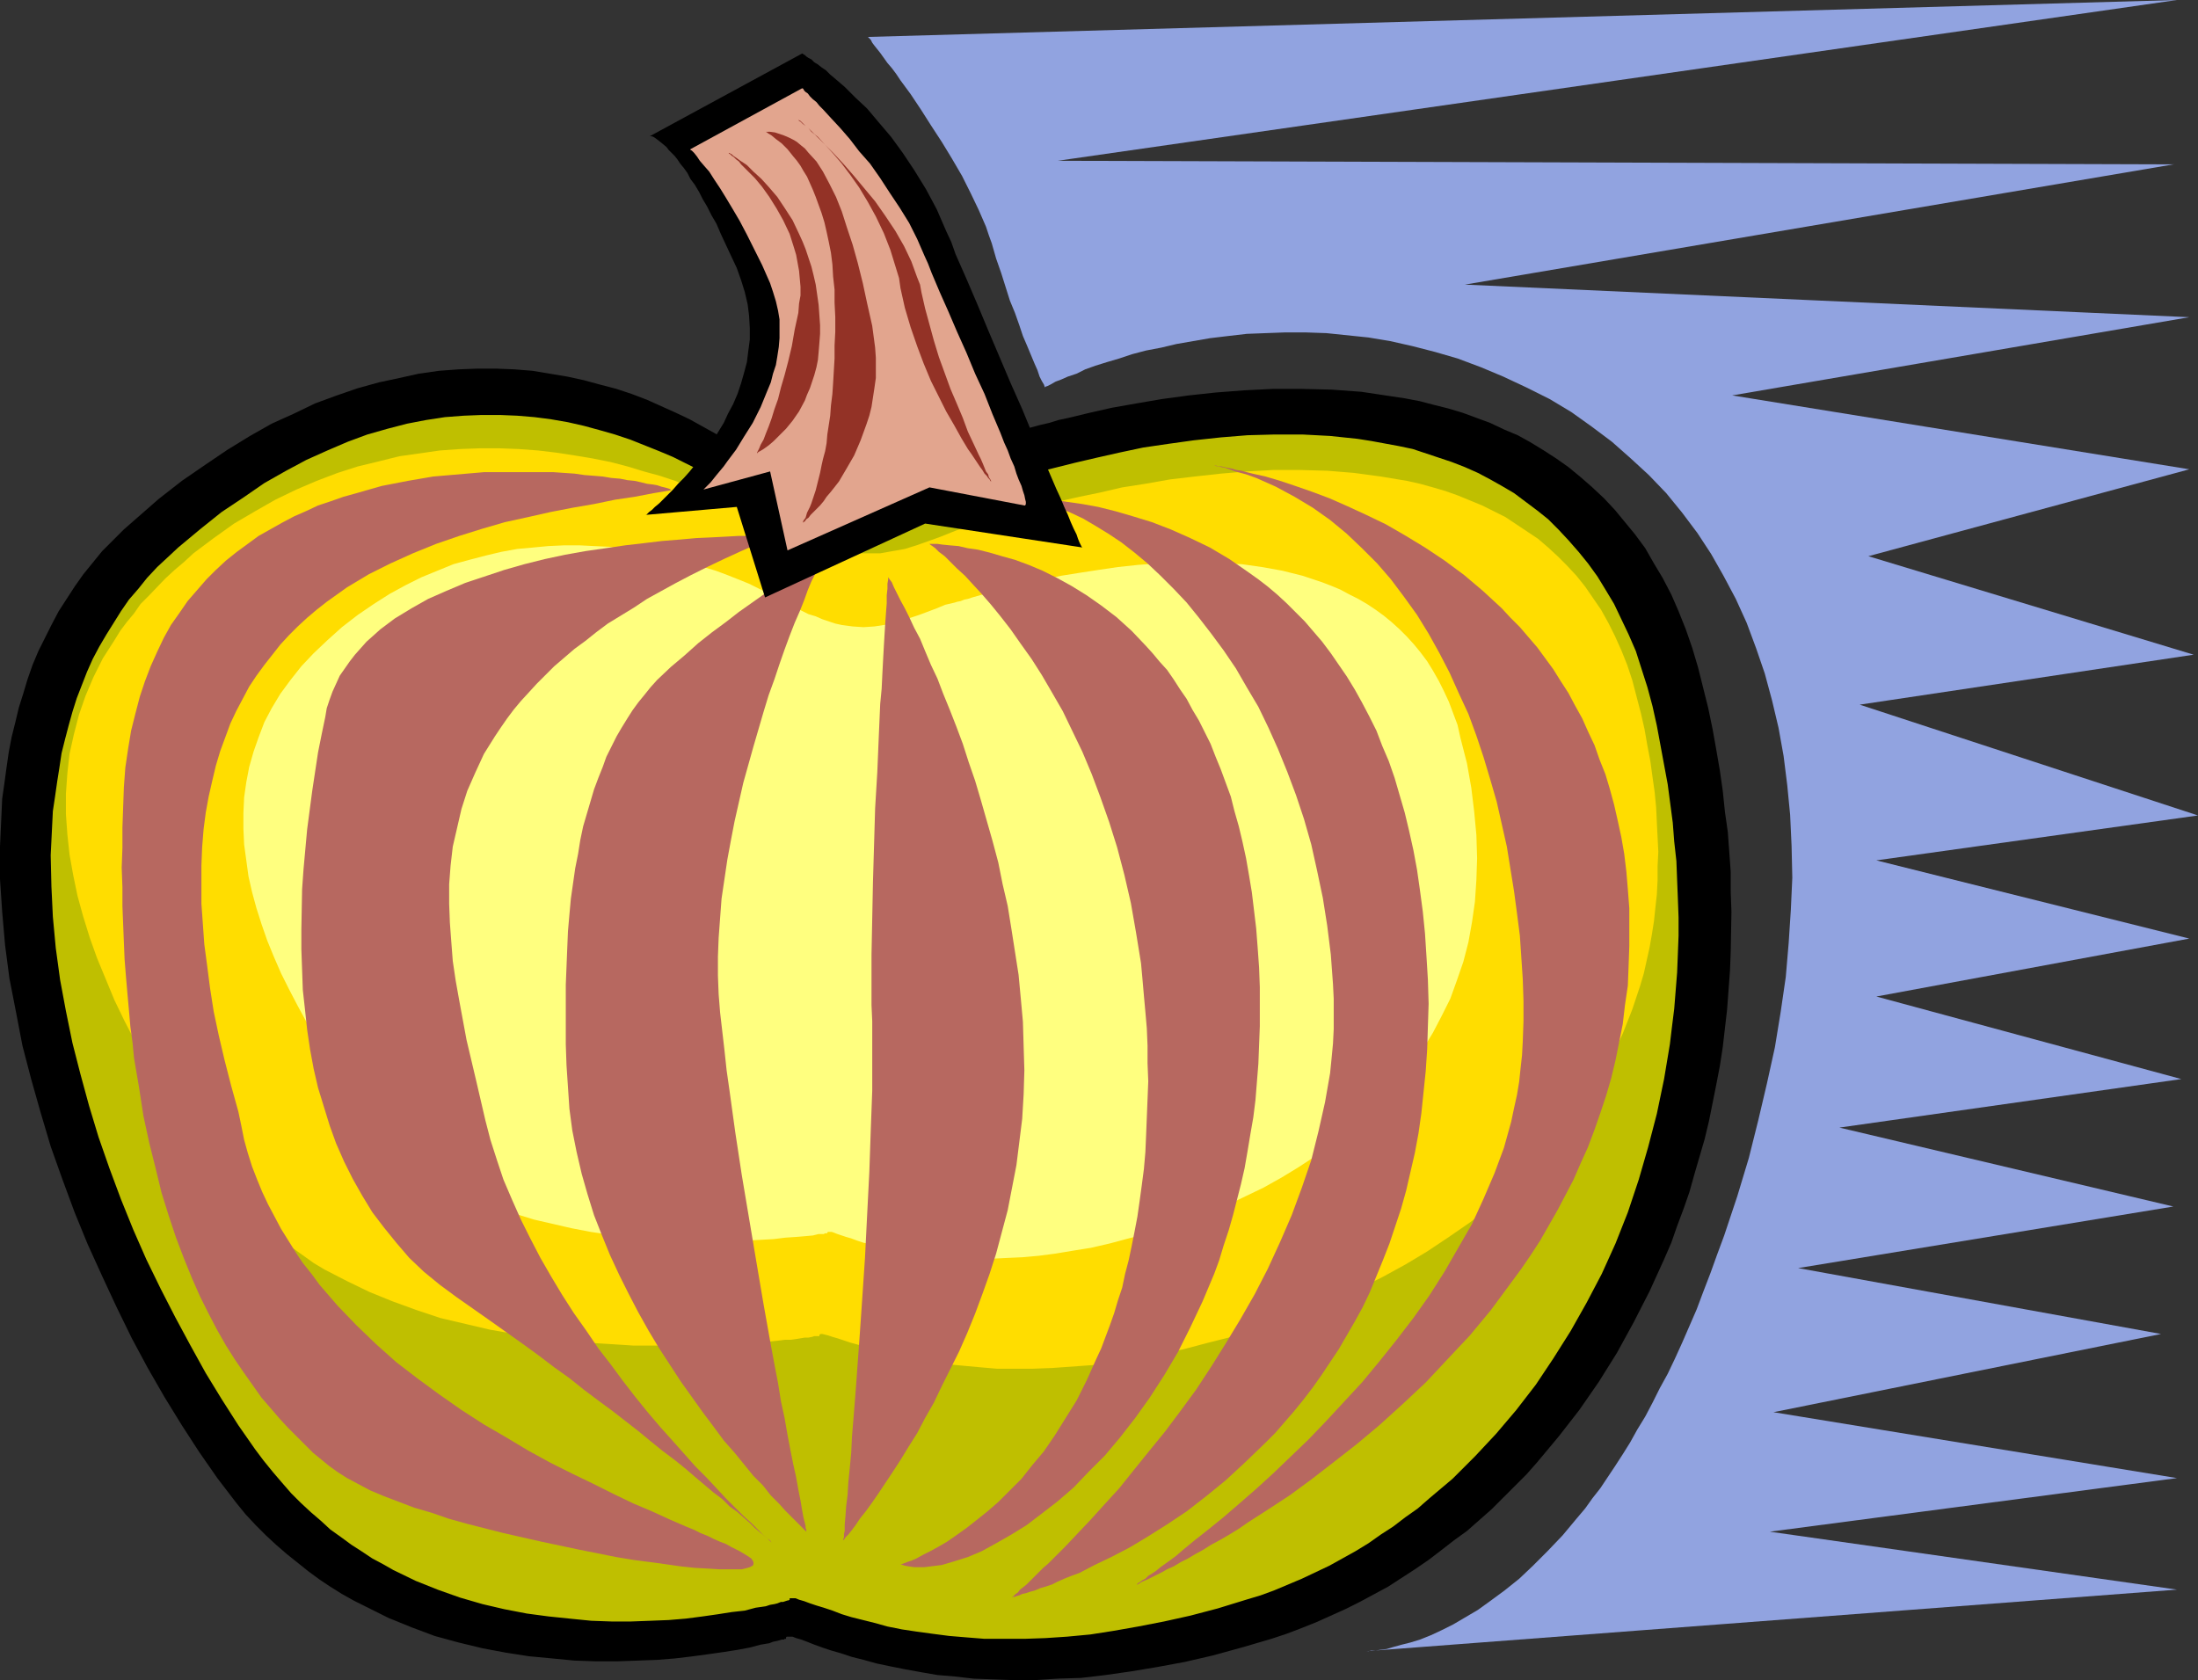 <?xml version="1.0" encoding="UTF-8" standalone="no"?>
<svg
   version="1.0"
   width="129.724mm"
   height="99.169mm"
   id="svg17"
   sodipodi:docname="Pumpkin 13.wmf"
   xmlns:inkscape="http://www.inkscape.org/namespaces/inkscape"
   xmlns:sodipodi="http://sodipodi.sourceforge.net/DTD/sodipodi-0.dtd"
   xmlns="http://www.w3.org/2000/svg"
   xmlns:svg="http://www.w3.org/2000/svg">
  <rect width="100%" height="100%" fill="#333333" stroke="none"/>
  <sodipodi:namedview
     id="namedview17"
     pagecolor="#ffffff"
     bordercolor="#000000"
     borderopacity="0.25"
     inkscape:showpageshadow="2"
     inkscape:pageopacity="0.0"
     inkscape:pagecheckerboard="0"
     inkscape:deskcolor="#d1d1d1"
     inkscape:document-units="mm" />
  <defs
     id="defs1">
    <pattern
       id="WMFhbasepattern"
       patternUnits="userSpaceOnUse"
       width="6"
       height="6"
       x="0"
       y="0" />
  </defs>
  <path
     style="fill:#000000;fill-opacity:1;fill-rule:evenodd;stroke:none"
     d="m 175.336,365.603 h -0.162 -0.162 l -0.162,0.162 h -0.485 l -0.485,0.162 -0.646,0.162 -0.808,0.162 -0.808,0.323 -0.97,0.162 -0.97,0.162 -2.424,0.646 -2.586,0.485 -3.07,0.485 -3.394,0.485 -3.555,0.485 -4.04,0.485 -4.04,0.323 -4.363,0.162 -4.525,0.162 h -4.686 l -4.848,-0.162 -5.01,-0.485 -5.171,-0.485 -5.171,-0.808 -5.171,-0.969 -5.333,-1.292 -5.333,-1.454 -5.171,-1.939 -5.171,-2.1 -5.171,-2.585 -2.586,-1.292 -2.586,-1.454 -2.586,-1.616 -2.424,-1.616 -2.424,-1.777 -2.424,-1.939 -2.424,-1.939 -2.424,-2.1 -2.262,-2.1 -2.262,-2.262 -2.262,-2.423 -2.101,-2.585 -2.101,-2.746 -2.101,-2.746 -4.04,-5.816 -3.878,-5.978 -3.878,-6.301 -3.717,-6.462 -3.555,-6.624 -3.394,-6.947 -3.232,-6.947 -3.232,-7.109 -2.909,-7.109 -2.747,-7.432 -2.586,-7.27 L 9.05,248.151 6.949,240.72 5.01,233.288 3.555,225.695 2.101,218.263 1.131,210.832 0.485,203.4 0,196.13 v -7.27 l 0.162,-3.554 0.162,-3.554 0.162,-3.554 0.485,-3.393 0.485,-3.554 0.485,-3.393 0.646,-3.393 0.808,-3.231 0.808,-3.393 0.97,-3.07 0.97,-3.231 1.131,-3.231 1.293,-3.07 1.454,-2.908 1.454,-2.908 1.616,-3.07 1.778,-2.746 1.778,-2.746 1.939,-2.746 2.101,-2.585 2.101,-2.585 2.424,-2.423 2.424,-2.423 2.586,-2.262 5.171,-4.524 5.171,-4.039 5.171,-3.554 5.01,-3.393 5.01,-3.07 4.848,-2.746 5.01,-2.262 4.686,-2.262 4.848,-1.777 4.686,-1.616 4.686,-1.292 4.525,-0.969 4.363,-0.969 4.525,-0.646 4.363,-0.323 4.202,-0.162 h 4.202 l 4.04,0.162 4.04,0.323 3.878,0.646 3.878,0.646 3.717,0.808 3.555,0.969 3.717,0.969 3.394,1.131 3.394,1.292 3.232,1.454 3.232,1.454 3.07,1.454 2.909,1.616 2.909,1.616 2.747,1.616 2.747,1.454 2.586,1.454 2.424,1.131 2.424,1.131 2.262,0.969 2.101,0.646 2.262,0.646 1.939,0.485 1.939,0.323 1.939,0.323 1.939,0.162 1.778,0.162 1.778,-0.162 h 1.616 l 3.394,-0.485 3.07,-0.808 3.07,-0.808 2.909,-1.131 2.909,-1.131 2.909,-1.292 2.909,-1.131 2.909,-0.969 3.07,-0.969 0.97,-0.323 0.97,-0.323 1.131,-0.323 1.293,-0.323 1.454,-0.485 1.454,-0.323 1.778,-0.485 1.778,-0.485 1.778,-0.485 2.101,-0.485 2.101,-0.646 2.262,-0.485 4.686,-1.131 5.01,-1.131 5.494,-0.969 5.656,-0.969 5.979,-0.808 5.979,-0.646 6.302,-0.485 6.464,-0.323 h 6.464 l 6.626,0.162 6.626,0.485 6.464,0.969 3.232,0.485 3.394,0.646 3.07,0.808 3.232,0.808 3.232,0.969 3.07,1.131 3.07,1.131 3.07,1.454 3.07,1.292 2.909,1.616 2.909,1.777 2.747,1.777 2.747,1.939 2.747,2.262 2.586,2.262 2.586,2.423 2.424,2.585 2.262,2.746 2.262,2.746 2.262,3.07 1.939,3.393 1.939,3.231 1.939,3.716 1.616,3.716 1.616,4.039 1.454,4.2 1.293,4.362 1.131,4.524 1.131,4.524 0.97,4.685 0.808,4.524 0.808,4.685 0.646,4.524 0.485,4.685 0.646,4.524 0.646,8.886 v 4.524 l 0.162,4.362 -0.162,8.886 -0.162,4.2 -0.323,4.362 -0.323,4.362 -0.485,4.2 -0.485,4.2 -0.646,4.2 -0.808,4.2 -0.808,4.039 -0.808,4.039 -0.97,4.039 -1.131,3.877 -1.131,3.877 -1.131,4.039 -1.293,3.716 -1.454,3.877 -1.293,3.716 -1.616,3.716 -3.232,7.109 -3.555,6.947 -3.717,6.785 -4.04,6.462 -4.363,6.301 -4.525,5.816 -2.424,2.908 -2.424,2.908 -2.424,2.746 -2.586,2.585 -5.171,5.17 -2.747,2.423 -2.747,2.423 -2.909,2.1 -2.909,2.262 -2.747,2.1 -3.07,2.1 -5.979,3.877 -6.302,3.393 -3.232,1.616 -3.232,1.454 -3.232,1.454 -3.232,1.292 -3.394,1.292 -3.394,1.131 -6.626,1.939 -6.464,1.777 -6.302,1.454 -6.141,1.131 -5.818,0.969 -5.656,0.808 -5.494,0.646 -5.171,0.162 -5.01,0.323 h -4.848 l -4.525,-0.162 -4.363,-0.162 -4.202,-0.485 -3.878,-0.323 -3.717,-0.646 -3.555,-0.646 -3.232,-0.646 -3.07,-0.646 -2.909,-0.808 -2.586,-0.646 -2.424,-0.808 -2.262,-0.646 -1.939,-0.646 -1.778,-0.646 -1.616,-0.646 -1.293,-0.485 -1.131,-0.323 -0.808,-0.323 h -0.808 -0.485 l -0.162,0.162 z"
     id="path1" />
  <path
     style="fill:#bfbf00;fill-opacity:1;fill-rule:evenodd;stroke:none"
     d="m 176.144,356.879 v 0 l -0.323,0.162 h -0.162 l -0.485,0.162 -0.485,0.162 h -0.485 l -0.808,0.323 -0.646,0.162 -0.97,0.162 -0.97,0.323 -2.262,0.323 -2.424,0.646 -2.909,0.323 -3.07,0.485 -3.394,0.485 -3.717,0.485 -3.878,0.323 -4.04,0.162 -4.363,0.162 h -4.363 l -4.525,-0.162 -4.848,-0.485 -4.686,-0.485 -4.848,-0.646 -5.01,-0.969 -4.848,-1.131 -5.01,-1.454 -5.01,-1.777 -4.848,-1.939 -5.01,-2.423 -2.262,-1.292 -2.424,-1.292 -2.424,-1.616 -2.262,-1.454 -2.424,-1.777 -2.262,-1.616 -2.101,-1.939 -2.262,-1.939 -2.262,-2.1 -2.101,-2.1 -2.101,-2.423 -1.939,-2.262 -2.101,-2.585 -1.939,-2.585 -3.717,-5.331 -3.717,-5.816 -3.555,-5.816 -3.394,-6.139 -3.394,-6.301 -3.232,-6.301 -3.232,-6.624 -2.909,-6.624 -2.747,-6.785 -2.586,-6.947 -2.424,-6.947 -2.101,-6.947 -1.939,-7.109 -1.778,-6.947 -1.454,-7.109 -1.293,-6.947 -0.97,-7.109 -0.646,-6.947 -0.323,-6.785 -0.162,-6.947 0.323,-6.624 0.162,-3.231 0.485,-3.231 0.485,-3.393 0.485,-3.07 0.485,-3.231 0.808,-3.231 0.808,-3.07 0.808,-2.908 0.97,-3.07 1.131,-2.908 1.131,-2.908 1.293,-2.908 1.454,-2.746 1.616,-2.746 1.616,-2.585 1.616,-2.585 1.778,-2.585 2.101,-2.423 1.939,-2.423 2.262,-2.423 2.262,-2.1 2.424,-2.262 4.848,-4.039 4.848,-3.877 4.848,-3.231 4.686,-3.231 4.848,-2.746 4.525,-2.423 4.686,-2.1 4.525,-1.939 4.363,-1.616 4.525,-1.292 4.363,-1.131 4.202,-0.808 4.202,-0.646 4.202,-0.323 4.04,-0.162 h 4.04 l 3.878,0.162 3.878,0.323 3.717,0.485 3.717,0.646 3.555,0.808 3.555,0.969 3.394,0.969 3.394,1.131 3.232,1.292 3.232,1.292 3.07,1.292 2.909,1.454 2.909,1.454 2.747,1.454 2.747,1.616 2.586,1.454 2.586,1.616 2.424,1.131 2.262,1.292 2.262,0.808 2.101,0.969 2.101,0.646 1.939,0.646 1.939,0.485 1.939,0.323 1.778,0.323 h 1.778 l 1.616,0.162 h 1.778 l 1.454,-0.162 3.07,-0.485 2.909,-0.646 2.909,-0.808 2.747,-1.131 2.747,-0.969 5.494,-2.262 2.747,-0.969 2.909,-0.969 0.808,-0.162 0.97,-0.323 0.97,-0.323 1.293,-0.323 1.293,-0.323 1.454,-0.485 1.616,-0.485 1.616,-0.485 1.939,-0.485 1.778,-0.646 2.101,-0.485 1.939,-0.485 4.525,-1.131 4.848,-1.131 5.01,-1.131 5.333,-1.131 5.494,-0.808 5.818,-0.808 5.979,-0.646 5.979,-0.485 5.979,-0.162 h 6.302 l 6.141,0.323 6.141,0.646 3.07,0.485 6.141,1.131 3.07,0.646 2.909,0.969 2.909,0.969 2.909,0.969 2.909,1.131 2.909,1.292 2.747,1.454 2.586,1.454 2.747,1.616 2.586,1.939 2.586,1.939 2.424,1.939 2.262,2.262 2.262,2.423 2.262,2.585 2.101,2.585 2.101,2.908 1.778,2.908 1.939,3.231 1.616,3.393 1.616,3.393 1.616,3.716 1.293,4.039 1.293,4.039 1.131,4.2 0.97,4.362 0.808,4.362 1.616,8.724 1.131,8.563 0.323,4.2 0.485,4.362 0.162,4.2 0.162,4.039 0.162,4.362 v 4.039 l -0.162,4.2 -0.162,4.039 -0.646,8.078 -0.485,3.877 -0.485,4.039 -1.293,7.755 -1.616,7.755 -1.939,7.432 -2.101,7.27 -2.424,7.27 -2.747,6.947 -3.07,6.785 -3.394,6.462 -3.555,6.301 -3.878,6.139 -3.878,5.816 -4.363,5.654 -4.525,5.331 -4.686,5.008 -5.01,5.008 -5.171,4.362 -2.586,2.262 -2.747,1.939 -2.747,2.1 -2.747,1.777 -2.747,1.939 -2.909,1.777 -2.909,1.616 -2.909,1.616 -3.07,1.454 -3.07,1.454 -3.07,1.292 -3.07,1.292 -3.07,1.131 -3.232,0.969 -6.302,1.939 -6.141,1.616 -5.818,1.292 -5.818,1.131 -5.494,0.969 -5.171,0.808 -5.171,0.485 -4.848,0.323 -4.686,0.162 h -4.525 -4.363 l -4.04,-0.323 -3.878,-0.323 -3.717,-0.485 -3.555,-0.485 -3.232,-0.485 -3.232,-0.646 -2.909,-0.808 -2.586,-0.646 -2.586,-0.646 -2.101,-0.646 -2.101,-0.808 -1.939,-0.646 -1.616,-0.485 -1.454,-0.485 -1.293,-0.485 -1.131,-0.323 -0.808,-0.323 h -0.646 -0.323 -0.323 z"
     id="path2" />
  <path
     style="fill:#ffdd00;fill-opacity:1;fill-rule:evenodd;stroke:none"
     d="m 182.769,298.072 v 0 h -0.162 -0.323 -0.646 l -0.485,0.162 -0.808,0.162 h -0.808 l -0.97,0.162 -0.97,0.162 -1.131,0.162 h -1.293 l -1.293,0.162 -3.07,0.323 -3.394,0.162 -3.555,0.323 -4.04,0.162 -4.363,0.162 h -4.525 -4.686 -5.01 l -5.01,-0.323 -5.171,-0.323 -5.494,-0.485 -5.333,-0.646 -5.494,-0.808 -5.494,-0.969 -5.494,-1.292 -5.494,-1.292 -5.333,-1.777 -5.333,-1.939 -5.171,-2.1 -5.01,-2.423 -5.01,-2.585 -2.424,-1.454 -2.262,-1.616 -2.262,-1.616 -2.101,-1.616 -2.262,-1.939 -2.101,-1.777 -1.939,-1.939 -1.939,-2.1 -1.778,-2.1 -1.778,-2.262 -3.394,-4.524 -3.394,-4.524 -3.232,-4.685 -2.909,-4.524 -2.909,-4.685 -2.747,-4.685 -2.747,-4.685 -2.424,-4.685 -2.262,-4.685 -1.939,-4.685 -1.939,-4.685 -1.616,-4.524 -1.454,-4.685 -1.293,-4.685 -0.97,-4.685 -0.808,-4.524 -0.485,-4.524 -0.323,-4.524 v -4.524 l 0.323,-4.524 0.485,-4.362 0.97,-4.362 1.131,-4.362 1.454,-4.2 1.778,-4.2 2.101,-4.2 2.586,-4.039 1.293,-2.1 1.454,-1.939 1.616,-1.939 1.454,-2.1 1.778,-1.777 3.717,-3.877 2.101,-1.939 2.101,-1.777 2.101,-1.939 4.525,-3.393 4.525,-3.231 4.686,-2.746 4.525,-2.585 4.686,-2.262 4.525,-1.939 4.686,-1.777 4.525,-1.454 4.686,-1.131 4.525,-1.131 4.525,-0.646 4.525,-0.646 4.525,-0.323 4.363,-0.162 h 4.525 l 4.202,0.162 4.363,0.323 4.04,0.485 4.202,0.646 3.878,0.646 4.04,0.808 3.717,0.969 3.717,1.131 3.555,0.969 3.394,1.131 3.394,1.292 3.232,1.292 3.07,1.292 2.909,1.292 2.747,1.292 2.424,1.292 2.424,1.454 2.424,1.131 2.101,1.131 2.101,0.969 2.101,0.808 1.939,0.808 1.778,0.646 1.939,0.485 1.616,0.323 1.778,0.323 1.616,0.162 1.616,0.162 h 1.616 2.909 l 2.747,-0.485 2.747,-0.485 2.586,-0.808 5.01,-1.777 4.848,-1.939 2.586,-0.808 2.586,-0.646 0.808,-0.323 0.808,-0.162 0.97,-0.323 1.293,-0.323 1.131,-0.323 1.454,-0.485 1.454,-0.323 1.616,-0.485 1.778,-0.323 1.778,-0.646 1.939,-0.485 1.939,-0.485 4.363,-0.969 4.686,-0.969 4.848,-1.131 5.171,-0.808 5.494,-0.969 5.494,-0.646 5.818,-0.646 5.818,-0.485 5.818,-0.323 h 6.141 l 5.979,0.162 5.979,0.485 5.979,0.808 5.818,0.969 2.909,0.646 2.909,0.808 2.747,0.808 2.747,0.969 2.747,1.131 2.747,1.131 2.586,1.292 2.586,1.292 2.424,1.616 2.424,1.616 2.424,1.616 2.262,1.939 2.101,1.939 2.101,2.1 2.101,2.262 1.939,2.423 1.778,2.585 1.778,2.585 1.616,2.908 1.454,2.908 1.454,3.231 1.293,3.231 1.131,3.393 0.97,3.716 0.97,3.716 0.808,3.554 0.646,3.716 0.646,3.393 0.485,3.554 0.485,3.393 0.323,3.393 0.162,3.393 0.162,3.231 0.162,3.231 -0.162,3.231 v 3.07 l -0.162,3.231 -0.323,2.908 -0.323,3.07 -0.485,3.07 -0.485,2.746 -0.646,2.908 -0.646,2.908 -0.808,2.746 -1.778,5.331 -2.101,5.331 -2.262,5.008 -2.586,4.847 -2.909,4.685 -3.07,4.524 -3.394,4.2 -3.555,4.2 -3.878,3.877 -3.878,3.877 -4.202,3.554 -4.363,3.393 -4.686,3.231 -4.848,3.231 -4.848,2.908 -5.01,2.746 -5.171,2.585 -5.494,2.423 -5.494,2.262 -5.494,2.1 -5.656,1.939 -5.818,1.939 -5.818,1.454 -5.494,1.454 -5.333,1.131 -5.171,0.969 -5.01,0.808 -4.848,0.646 -4.525,0.323 -4.525,0.323 -4.363,0.162 h -4.04 -3.878 l -3.717,-0.323 -3.555,-0.323 -3.394,-0.323 -3.07,-0.323 -3.07,-0.485 -2.747,-0.646 -2.747,-0.485 -2.424,-0.646 -2.262,-0.646 -2.101,-0.485 -1.778,-0.646 -1.778,-0.485 -1.454,-0.485 -1.454,-0.485 -1.131,-0.323 -0.97,-0.323 -0.646,-0.162 -0.646,-0.162 h -0.323 l -0.323,0.162 z"
     id="path3" />
  <path
     style="fill:#ffff7f;fill-opacity:1;fill-rule:evenodd;stroke:none"
     d="m 184.547,275.131 h -0.162 v 0 h -0.323 l -0.323,0.162 h -0.485 -0.646 l -1.293,0.323 -1.778,0.162 -1.939,0.162 -2.424,0.162 -2.586,0.323 -2.909,0.162 -3.07,0.162 h -3.232 l -3.555,0.162 h -3.717 l -3.717,-0.162 -3.878,-0.162 -4.202,-0.323 -4.04,-0.323 -4.202,-0.485 -4.363,-0.646 -4.202,-0.808 -4.202,-0.969 -4.202,-0.969 -4.202,-1.292 -4.202,-1.616 -4.04,-1.616 -3.878,-1.777 -3.717,-2.1 -3.717,-2.423 -3.394,-2.585 -3.232,-2.746 -3.07,-3.07 -1.454,-1.616 -1.454,-1.777 -2.586,-3.554 -2.586,-3.554 -2.424,-3.554 -2.424,-3.554 -2.262,-3.716 -2.101,-3.554 -1.939,-3.554 -1.939,-3.716 -1.778,-3.554 -1.616,-3.716 -1.454,-3.554 -1.293,-3.716 -1.131,-3.554 -0.97,-3.554 -0.808,-3.554 -0.485,-3.554 -0.485,-3.554 -0.162,-3.554 v -3.393 l 0.162,-3.554 0.485,-3.393 0.646,-3.393 0.97,-3.393 1.131,-3.231 1.293,-3.393 1.616,-3.07 1.939,-3.231 2.262,-3.07 2.424,-3.07 2.747,-2.908 3.07,-2.908 3.232,-2.908 3.555,-2.746 3.555,-2.423 3.555,-2.262 3.555,-1.939 3.555,-1.777 3.555,-1.454 3.555,-1.454 3.555,-0.969 3.717,-0.969 3.394,-0.808 3.555,-0.646 3.555,-0.323 3.394,-0.323 3.555,-0.162 h 3.394 l 3.232,0.162 3.394,0.162 3.07,0.485 3.232,0.485 3.232,0.485 2.909,0.646 2.909,0.646 2.909,0.969 2.747,0.808 2.747,0.808 2.586,0.969 2.424,0.969 2.424,0.969 2.262,1.131 2.101,0.969 1.939,0.969 1.939,1.131 1.616,0.969 1.778,0.808 1.616,0.808 1.616,0.485 1.454,0.646 1.454,0.485 1.454,0.485 1.454,0.323 2.424,0.323 2.424,0.162 2.424,-0.162 2.101,-0.323 2.101,-0.323 1.939,-0.646 3.878,-1.292 3.878,-1.454 1.939,-0.808 2.101,-0.485 0.485,-0.162 0.808,-0.162 0.808,-0.323 0.808,-0.162 0.97,-0.323 1.131,-0.323 1.131,-0.323 1.131,-0.323 2.747,-0.646 3.07,-0.808 3.394,-0.808 3.555,-0.808 3.717,-0.808 4.04,-0.646 4.202,-0.646 4.363,-0.646 4.525,-0.485 4.525,-0.323 4.525,-0.162 4.686,-0.162 4.686,0.323 4.686,0.162 4.525,0.646 4.525,0.808 4.525,1.131 4.363,1.454 2.101,0.808 1.939,0.808 2.101,1.131 1.939,0.969 1.939,1.131 1.939,1.292 1.778,1.292 1.778,1.454 1.778,1.616 1.616,1.616 1.616,1.777 1.454,1.777 1.454,1.939 1.293,2.1 1.293,2.262 1.131,2.262 1.131,2.423 0.97,2.585 0.97,2.585 0.646,2.908 1.454,5.654 0.97,5.493 0.646,5.331 0.485,5.17 0.162,5.17 -0.162,4.847 -0.323,4.847 -0.646,4.524 -0.808,4.524 -1.131,4.362 -1.454,4.2 -1.454,4.039 -1.939,3.877 -1.939,3.716 -2.262,3.716 -2.424,3.393 -2.586,3.393 -2.747,3.231 -2.909,3.07 -3.07,2.908 -3.394,2.746 -3.394,2.585 -3.555,2.585 -3.717,2.423 -3.717,2.262 -4.04,2.262 -4.04,1.939 -4.04,1.939 -4.363,1.777 -4.202,1.616 -4.525,1.454 -4.363,1.454 -4.525,1.131 -4.202,1.131 -4.202,0.969 -4.04,0.646 -3.878,0.646 -3.717,0.485 -3.555,0.323 -3.555,0.162 -3.232,0.162 -3.232,0.162 -3.07,-0.162 -2.747,-0.162 -2.909,-0.323 -2.586,-0.162 -2.424,-0.323 -2.262,-0.485 -2.101,-0.323 -2.101,-0.485 -1.939,-0.485 -1.778,-0.485 -1.616,-0.323 -1.454,-0.485 -1.293,-0.485 -1.131,-0.323 -0.97,-0.323 -0.97,-0.323 -0.808,-0.323 -0.485,-0.162 h -0.485 -0.323 l -0.162,0.162 z"
     id="path4" />
  <path
     style="fill:#b76860;fill-opacity:1;fill-rule:evenodd;stroke:none"
     d="m 149.641,109.374 v -0.162 0 l -0.323,-0.162 -0.485,-0.162 -0.646,-0.162 -0.646,-0.162 -0.97,-0.323 -0.97,-0.162 -1.293,-0.162 -1.293,-0.323 -1.454,-0.323 -1.616,-0.162 -1.616,-0.323 -1.939,-0.162 -1.939,-0.323 -1.939,-0.162 -2.101,-0.162 -2.262,-0.323 -4.686,-0.323 h -5.01 -5.171 -5.333 l -5.656,0.485 -5.656,0.485 -5.656,0.969 -5.818,1.131 -5.656,1.616 -2.909,0.808 -2.747,0.969 -2.909,0.969 -2.747,1.292 -2.586,1.131 -2.747,1.454 -2.586,1.454 -2.586,1.454 -2.424,1.777 -2.424,1.777 -2.424,1.939 -2.262,2.1 -2.101,2.1 -2.101,2.423 -2.101,2.423 -1.778,2.585 -1.939,2.746 -1.616,2.908 -1.454,3.07 -1.454,3.231 -1.293,3.393 -1.131,3.393 -0.97,3.716 -0.97,3.877 -0.646,3.877 -0.646,4.362 -0.323,4.362 -0.162,4.524 -0.162,4.524 v 4.524 l -0.162,4.362 0.162,4.362 v 4.2 l 0.162,4.039 0.162,4.039 0.162,3.877 0.323,4.039 0.323,3.716 0.323,3.554 0.323,3.716 0.485,3.554 0.323,3.393 1.131,6.624 0.97,6.301 1.293,5.978 1.454,5.816 1.293,5.331 1.616,5.17 1.616,4.847 1.778,4.685 1.778,4.362 1.778,4.039 1.939,3.877 1.939,3.716 1.939,3.393 1.939,3.07 2.101,3.07 1.939,2.746 1.939,2.746 2.101,2.423 1.939,2.262 1.939,2.1 1.939,1.939 1.778,1.777 1.778,1.777 1.778,1.454 1.778,1.454 1.778,1.292 2.262,1.454 2.424,1.292 2.747,1.454 3.07,1.292 3.394,1.292 3.394,1.292 3.878,1.131 3.717,1.292 4.04,1.131 8.242,2.1 8.565,1.939 8.403,1.777 4.04,0.808 4.04,0.808 3.878,0.646 3.717,0.485 3.555,0.485 3.394,0.485 3.07,0.323 2.909,0.162 2.586,0.162 h 2.262 0.97 0.97 0.808 l 0.646,-0.162 0.646,-0.162 0.485,-0.162 0.323,-0.162 0.323,-0.162 0.162,-0.323 v -0.162 -0.323 l -0.162,-0.323 -0.323,-0.485 -0.485,-0.323 -0.485,-0.323 -0.808,-0.485 -0.808,-0.485 -0.97,-0.485 -0.97,-0.485 -1.131,-0.646 -1.293,-0.485 -1.454,-0.646 -1.293,-0.646 -1.616,-0.646 -1.616,-0.808 -1.616,-0.646 -3.717,-1.616 -3.878,-1.777 -4.202,-1.777 -4.363,-2.1 -4.525,-2.262 -4.686,-2.262 -4.848,-2.423 -5.01,-2.746 -4.848,-2.908 -5.01,-2.908 -5.01,-3.231 -4.848,-3.393 -4.848,-3.554 -4.848,-3.716 -4.525,-4.039 -4.363,-4.2 -4.202,-4.362 -4.04,-4.685 -1.778,-2.423 -1.939,-2.423 -1.616,-2.423 -1.616,-2.585 -1.616,-2.585 -1.454,-2.746 -1.454,-2.746 -1.293,-2.746 -1.131,-2.746 -1.131,-2.908 -0.97,-3.07 -0.808,-2.908 -0.646,-3.231 -0.646,-3.07 -1.616,-5.816 -1.454,-5.654 -1.293,-5.493 -1.131,-5.331 -0.808,-5.17 -0.646,-5.008 -0.646,-4.847 -0.323,-4.524 -0.323,-4.524 v -4.362 -4.2 l 0.162,-4.039 0.323,-4.039 0.485,-3.716 0.646,-3.554 0.808,-3.554 0.808,-3.393 0.97,-3.231 1.131,-3.07 1.131,-3.07 1.293,-2.746 1.454,-2.746 1.454,-2.746 1.616,-2.423 1.778,-2.423 1.778,-2.262 1.778,-2.262 1.939,-2.1 1.939,-1.939 2.101,-1.939 2.101,-1.777 2.262,-1.777 2.262,-1.616 2.262,-1.616 2.424,-1.454 2.424,-1.454 4.848,-2.423 5.01,-2.262 5.171,-2.1 5.171,-1.777 5.171,-1.616 5.01,-1.454 5.171,-1.131 5.01,-1.131 5.01,-0.969 4.686,-0.808 4.686,-0.969 4.363,-0.646 4.202,-0.808 z"
     id="path5" />
  <path
     style="fill:#b76860;fill-opacity:1;fill-rule:evenodd;stroke:none"
     d="m 173.397,119.552 h -5.01 -1.131 -2.424 l -2.909,0.162 -3.07,0.162 -3.555,0.162 -3.555,0.323 -4.04,0.323 -4.04,0.485 -4.202,0.485 -4.363,0.646 -4.525,0.646 -4.525,0.808 -4.525,0.969 -4.525,1.131 -4.525,1.292 -4.363,1.454 -4.363,1.454 -4.202,1.777 -4.04,1.777 -3.717,2.1 -3.717,2.262 -3.232,2.423 -1.616,1.454 -1.454,1.292 -1.293,1.454 -1.293,1.454 -1.131,1.454 -1.131,1.616 -1.131,1.616 -0.808,1.777 -0.808,1.777 -0.646,1.777 -0.646,1.939 -0.323,1.939 -0.808,3.877 -0.808,4.039 -1.293,8.563 -1.131,8.563 -0.808,8.886 -0.323,4.524 -0.162,8.886 v 4.524 l 0.162,4.524 0.162,4.524 0.485,4.362 0.485,4.524 0.646,4.362 0.808,4.362 0.97,4.2 1.293,4.2 1.293,4.2 1.454,4.039 1.778,4.039 1.939,3.877 2.101,3.716 2.262,3.716 2.586,3.393 2.747,3.393 2.909,3.393 3.232,3.07 3.555,2.908 3.717,2.746 7.595,5.331 7.272,5.17 3.555,2.585 3.394,2.585 3.394,2.423 3.232,2.585 3.232,2.423 3.07,2.262 2.909,2.262 2.909,2.262 2.747,2.262 2.586,2.1 2.586,1.939 2.424,1.939 2.262,1.939 2.101,1.777 2.101,1.777 1.939,1.454 1.616,1.616 1.778,1.292 1.454,1.292 1.293,1.131 1.131,1.131 1.131,0.969 0.808,0.646 0.808,0.646 0.646,0.485 0.323,0.485 0.323,0.162 v 0.162 -0.162 l -0.323,-0.162 -0.162,-0.162 -0.808,-0.808 -0.97,-0.808 -1.131,-1.131 -1.454,-1.454 -1.778,-1.616 -1.778,-1.777 -2.101,-2.1 -2.101,-2.262 -2.262,-2.423 -2.424,-2.423 -2.586,-2.908 -2.586,-2.908 -2.747,-3.07 -2.747,-3.231 -2.747,-3.393 -2.747,-3.554 -2.747,-3.716 -2.747,-3.554 -2.747,-4.039 -2.747,-3.877 -2.586,-4.039 -2.424,-4.039 -2.424,-4.2 -2.262,-4.362 -2.101,-4.2 -1.939,-4.362 -1.939,-4.524 -1.454,-4.362 -1.454,-4.524 -1.131,-4.362 -2.101,-9.047 -2.101,-8.886 -1.616,-8.724 -0.808,-4.524 -0.646,-4.362 -0.323,-4.2 -0.323,-4.362 -0.162,-4.2 v -4.362 l 0.323,-4.2 0.485,-4.2 0.97,-4.2 0.97,-4.2 1.293,-4.039 1.778,-4.039 1.939,-4.2 2.424,-3.877 1.293,-1.939 1.454,-2.1 1.454,-1.939 1.616,-1.939 1.778,-1.939 1.778,-1.939 1.939,-1.939 1.939,-1.939 2.262,-1.939 2.262,-1.939 2.424,-1.777 2.424,-1.939 2.586,-1.939 2.909,-1.777 2.909,-1.777 2.909,-1.939 3.232,-1.777 3.232,-1.777 3.394,-1.777 3.555,-1.777 3.717,-1.777 3.878,-1.777 4.04,-1.777 z"
     id="path6" />
  <path
     style="fill:#b76860;fill-opacity:1;fill-rule:evenodd;stroke:none"
     d="m 179.861,341.693 -0.162,-0.162 -0.162,-0.162 -0.162,-0.162 -0.808,-0.808 -0.808,-0.808 -1.131,-1.131 -1.454,-1.454 -1.454,-1.616 -1.778,-1.777 -1.778,-2.262 -2.101,-2.1 -2.101,-2.585 -2.101,-2.585 -2.424,-2.746 -2.262,-3.07 -2.424,-3.231 -2.424,-3.393 -2.424,-3.393 -2.424,-3.716 -2.424,-3.716 -2.424,-4.039 -2.262,-4.039 -2.101,-4.039 -2.101,-4.2 -2.101,-4.524 -1.778,-4.362 -1.778,-4.524 -1.454,-4.685 -1.293,-4.524 -1.131,-4.847 -0.97,-4.847 -0.646,-4.847 -0.323,-4.847 -0.323,-4.847 -0.162,-4.685 v -4.524 -4.362 -4.362 l 0.162,-4.039 0.162,-4.039 0.162,-3.877 0.323,-3.716 0.323,-3.554 0.485,-3.393 0.485,-3.393 0.646,-3.231 0.485,-3.07 0.646,-3.07 0.808,-2.746 0.808,-2.746 0.808,-2.746 0.97,-2.585 0.97,-2.423 0.808,-2.262 1.131,-2.262 1.131,-2.262 1.131,-1.939 1.293,-2.1 1.131,-1.777 1.293,-1.777 1.454,-1.777 1.293,-1.616 1.454,-1.616 3.07,-2.908 3.07,-2.585 3.07,-2.746 3.07,-2.423 3.07,-2.262 2.909,-2.262 2.747,-1.939 2.747,-1.939 2.424,-1.777 2.262,-1.454 2.101,-1.454 1.939,-1.131 1.454,-0.969 0.808,-0.485 0.485,-0.323 0.485,-0.323 0.485,-0.323 0.323,-0.162 0.323,-0.162 v 0 h 0.162 v 0 l -0.162,0.162 v 0.162 l -0.162,0.323 -0.485,0.808 -0.323,1.131 -0.646,1.454 -0.808,1.616 -0.808,1.939 -0.808,2.262 -0.97,2.423 -1.131,2.585 -1.131,2.908 -1.131,3.07 -1.131,3.231 -1.131,3.393 -1.293,3.554 -1.131,3.716 -1.131,3.877 -1.131,3.877 -1.131,4.039 -1.131,4.039 -1.939,8.563 -0.808,4.2 -0.808,4.362 -0.646,4.362 -0.646,4.362 -0.323,4.362 -0.323,4.362 -0.162,4.2 v 4.2 l 0.162,4.2 0.323,4.039 0.485,4.2 0.485,4.2 0.485,4.524 0.646,4.524 1.293,9.37 1.454,9.532 3.232,19.225 1.616,9.532 0.808,4.524 0.808,4.524 0.808,4.362 0.808,4.2 0.646,4.039 0.808,3.716 0.646,3.716 0.646,3.393 0.646,3.231 0.646,2.908 0.485,2.746 0.485,2.423 0.323,1.939 0.323,1.777 0.162,0.646 0.162,0.646 0.162,0.646 v 0.485 l 0.162,0.323 v 0.323 0 z"
     id="path7" />
  <path
     style="fill:#b76860;fill-opacity:1;fill-rule:evenodd;stroke:none"
     d="m 198.121,128.599 v 0.162 0.485 l -0.162,0.969 v 1.131 l -0.162,1.454 v 1.777 l -0.162,2.1 -0.162,2.262 -0.162,2.585 -0.162,2.746 -0.162,2.908 -0.162,3.07 -0.162,3.393 -0.323,3.393 -0.162,3.716 -0.162,3.716 -0.323,7.755 -0.485,8.078 -0.485,16.479 -0.162,8.078 -0.162,8.078 v 3.877 3.716 3.716 l 0.162,3.554 v 3.554 7.755 4.2 l -0.162,4.362 -0.162,4.362 -0.162,4.685 -0.162,4.685 -0.485,9.532 -0.485,9.693 -0.646,9.532 -0.646,9.37 -0.323,4.362 -0.323,4.524 -0.323,4.2 -0.323,4.039 -0.323,3.877 -0.162,3.554 -0.323,3.393 -0.323,3.231 -0.162,2.746 -0.323,2.585 -0.162,2.262 -0.162,1.777 v 0.808 0.646 l -0.162,0.646 v 0.485 0.323 l -0.162,0.323 v 0.323 l 0.162,-0.162 0.323,-0.485 0.646,-0.646 0.646,-0.808 0.97,-1.292 0.97,-1.454 1.293,-1.616 1.293,-1.777 1.454,-2.1 1.616,-2.423 1.616,-2.423 1.778,-2.746 1.778,-2.908 1.939,-3.07 1.778,-3.393 1.939,-3.393 1.778,-3.716 1.939,-3.877 1.939,-3.877 1.778,-4.039 1.778,-4.362 1.616,-4.362 1.616,-4.524 1.454,-4.524 1.293,-4.847 1.293,-4.847 0.97,-5.008 0.97,-5.008 0.646,-5.17 0.646,-5.17 0.323,-5.493 0.162,-5.331 -0.162,-5.331 -0.162,-5.493 -0.485,-5.331 -0.485,-5.17 -0.808,-5.17 -0.808,-5.17 -0.808,-5.008 -1.131,-4.847 -0.97,-4.847 -1.293,-4.847 -1.293,-4.524 -1.293,-4.524 -1.293,-4.362 -1.454,-4.2 -1.293,-4.039 -1.454,-3.877 -1.454,-3.716 -1.454,-3.554 -1.293,-3.393 -1.454,-3.07 -1.293,-3.07 -1.131,-2.746 -1.293,-2.423 -1.131,-2.423 -0.97,-1.939 -0.97,-1.777 -0.808,-1.616 -0.646,-1.292 -0.485,-1.131 -0.485,-0.646 -0.323,-0.485 z"
     id="path8" />
  <path
     style="fill:#b76860;fill-opacity:1;fill-rule:evenodd;stroke:none"
     d="m 200.869,348.963 h 0.162 l 0.485,-0.162 0.808,-0.323 0.97,-0.323 1.131,-0.485 1.454,-0.808 1.616,-0.808 1.778,-0.969 1.939,-1.131 2.101,-1.454 2.262,-1.616 2.262,-1.777 2.424,-1.939 2.424,-2.1 2.586,-2.585 2.586,-2.585 2.424,-3.07 2.586,-3.07 2.424,-3.554 2.424,-3.877 2.424,-3.877 2.262,-4.524 2.101,-4.685 1.131,-2.423 0.97,-2.585 0.97,-2.585 0.97,-2.746 0.808,-2.746 0.97,-2.908 0.646,-3.07 0.808,-3.07 0.646,-3.07 0.646,-3.231 0.646,-3.393 0.485,-3.393 0.485,-3.554 0.485,-3.716 0.323,-3.716 0.162,-3.716 0.162,-4.039 0.162,-4.039 0.162,-4.039 -0.162,-4.039 v -3.877 l -0.162,-3.877 -0.323,-3.716 -0.323,-3.554 -0.323,-3.716 -0.323,-3.554 -1.131,-6.947 -1.131,-6.462 -1.454,-6.301 -1.616,-6.139 -1.778,-5.654 -1.939,-5.493 -1.939,-5.17 -2.101,-5.008 -2.262,-4.685 -2.101,-4.362 -2.424,-4.2 -2.262,-3.877 -2.262,-3.554 -2.424,-3.393 -2.262,-3.231 -2.262,-2.908 -2.101,-2.585 -2.101,-2.423 -1.939,-2.1 -1.778,-1.939 -1.778,-1.616 -1.454,-1.454 -1.293,-1.292 -1.293,-0.969 -0.808,-0.808 -0.646,-0.485 -0.485,-0.323 -0.162,-0.162 h 0.808 0.97 l 1.131,0.162 1.616,0.162 1.939,0.162 2.101,0.485 2.262,0.323 2.586,0.646 2.747,0.808 2.909,0.808 3.07,1.131 3.07,1.292 3.232,1.616 3.232,1.777 3.394,2.1 3.232,2.262 3.394,2.585 3.394,3.07 3.07,3.231 1.616,1.777 1.616,1.939 1.616,1.777 1.454,2.1 1.454,2.262 1.454,2.1 1.293,2.423 1.454,2.423 1.293,2.585 1.293,2.585 1.131,2.908 1.131,2.746 1.131,3.07 1.131,3.07 0.808,3.231 0.97,3.393 0.808,3.393 0.808,3.716 0.646,3.716 0.646,3.877 0.485,4.039 0.485,4.039 0.323,4.2 0.323,4.524 0.162,4.362 v 4.362 4.362 l -0.162,4.2 -0.162,4.2 -0.323,4.039 -0.323,4.039 -0.485,3.877 -0.646,3.716 -0.646,3.877 -0.646,3.716 -0.808,3.554 -1.778,6.947 -0.97,3.393 -1.131,3.393 -0.97,3.231 -1.131,3.07 -1.293,3.07 -1.293,3.07 -2.747,5.816 -2.747,5.493 -3.07,5.17 -3.232,5.008 -3.232,4.524 -3.394,4.362 -3.394,4.039 -3.555,3.554 -3.394,3.554 -3.555,3.07 -3.555,2.746 -3.394,2.585 -3.394,2.1 -3.394,1.939 -3.232,1.777 -3.07,1.292 -3.07,0.969 -2.747,0.808 -2.586,0.323 -1.293,0.162 h -1.131 -1.131 l -1.131,-0.162 -0.97,-0.162 z"
     id="path9" />
  <path
     style="fill:#b76860;fill-opacity:1;fill-rule:evenodd;stroke:none"
     d="m 223.816,111.151 h 0.646 0.323 2.909 1.131 0.97 1.131 l 1.293,0.162 2.747,0.162 3.07,0.485 3.394,0.485 3.555,0.646 3.878,0.969 3.878,1.131 4.202,1.292 4.202,1.616 4.363,1.939 4.363,2.1 4.363,2.585 2.101,1.454 2.101,1.454 2.262,1.616 2.101,1.616 2.101,1.777 2.101,1.939 1.939,1.939 2.101,2.1 1.939,2.262 1.939,2.262 1.939,2.585 1.778,2.585 1.778,2.585 1.778,2.908 1.616,2.908 1.616,3.07 1.616,3.231 1.293,3.393 1.454,3.393 1.293,3.716 1.131,3.877 1.131,3.877 0.97,4.039 0.97,4.362 0.808,4.362 0.646,4.524 0.646,4.847 0.485,4.847 0.323,5.008 0.323,5.331 0.162,5.331 -0.162,5.008 -0.162,5.17 -0.323,4.847 -0.485,4.685 -0.485,4.685 -0.646,4.524 -0.808,4.362 -0.97,4.2 -0.97,4.2 -1.131,4.039 -1.293,3.877 -1.293,3.877 -1.454,3.716 -1.454,3.554 -1.454,3.554 -1.616,3.393 -1.778,3.231 -1.778,3.07 -1.778,3.07 -1.939,2.908 -1.939,2.908 -1.939,2.746 -2.101,2.746 -2.101,2.585 -4.202,4.847 -2.101,2.1 -4.525,4.362 -4.363,4.039 -4.363,3.554 -4.363,3.393 -4.363,2.908 -4.363,2.746 -4.04,2.423 -4.04,2.1 -3.717,1.777 -3.394,1.777 -1.778,0.646 -1.616,0.646 -1.454,0.646 -1.293,0.646 -1.454,0.485 -1.131,0.323 -1.131,0.485 -1.131,0.323 -0.97,0.323 -0.808,0.162 -0.646,0.323 -0.646,0.162 -0.323,0.162 h -0.485 l -0.162,0.162 v 0 -0.162 h 0.162 l 0.323,-0.323 0.323,-0.323 0.485,-0.323 0.485,-0.646 0.646,-0.485 0.808,-0.646 0.808,-0.808 0.808,-0.808 0.97,-0.969 1.131,-1.131 1.131,-0.969 1.131,-1.131 1.293,-1.292 1.293,-1.292 2.747,-2.908 2.909,-3.07 3.07,-3.393 3.394,-3.716 3.232,-4.039 3.394,-4.2 3.555,-4.362 3.394,-4.524 3.555,-4.847 3.394,-5.17 3.232,-5.17 3.232,-5.331 3.232,-5.654 2.909,-5.654 2.747,-5.978 2.586,-5.978 2.262,-6.139 2.101,-6.139 1.616,-6.462 1.454,-6.462 1.131,-6.462 0.323,-3.231 0.323,-3.393 0.162,-3.231 v -3.393 -3.393 l -0.162,-3.231 -0.485,-6.624 -0.808,-6.462 -0.97,-6.139 -1.293,-6.139 -1.293,-5.816 -1.616,-5.654 -1.778,-5.331 -1.939,-5.17 -2.101,-5.17 -2.101,-4.685 -2.262,-4.685 -2.586,-4.362 -2.424,-4.2 -2.747,-4.039 -2.747,-3.716 -2.747,-3.554 -2.747,-3.393 -2.909,-3.07 -2.909,-2.908 -2.909,-2.746 -2.909,-2.423 -2.909,-2.262 -2.909,-1.939 -2.909,-1.777 -2.747,-1.616 -2.747,-1.292 -2.747,-1.131 -2.747,-0.808 -2.424,-0.808 -2.586,-0.323 -2.262,-0.162 z"
     id="path10" />
  <path
     style="fill:#b76860;fill-opacity:1;fill-rule:evenodd;stroke:none"
     d="m 270.841,103.881 v 0 h 0.162 0.323 l 0.485,0.162 h 0.646 l 0.646,0.162 0.808,0.162 0.808,0.162 1.131,0.323 1.131,0.162 1.131,0.323 1.293,0.323 1.454,0.323 1.454,0.323 3.232,0.969 3.394,1.131 3.717,1.292 3.878,1.454 4.04,1.777 4.202,1.939 4.363,2.1 4.202,2.423 4.525,2.746 4.363,2.908 4.363,3.231 4.202,3.554 4.202,3.877 1.939,2.1 2.101,2.1 1.939,2.262 1.939,2.262 1.778,2.423 1.778,2.423 1.616,2.585 1.778,2.746 1.454,2.746 1.616,2.908 1.293,2.908 1.454,3.07 1.131,3.231 1.293,3.231 0.97,3.231 0.97,3.554 0.808,3.554 0.808,3.716 0.646,3.716 0.485,4.039 0.323,3.877 0.323,4.2 v 4.2 4.362 l -0.162,4.524 -0.162,4.2 -0.646,4.362 -0.485,4.2 -0.808,4.039 -0.808,4.039 -0.97,4.039 -1.131,3.877 -1.293,3.877 -1.293,3.716 -1.454,3.877 -1.616,3.554 -1.616,3.716 -1.778,3.393 -1.778,3.393 -1.939,3.393 -1.939,3.393 -2.101,3.231 -2.101,3.07 -2.262,3.07 -4.525,6.139 -4.686,5.654 -5.01,5.331 -4.848,5.17 -5.171,4.847 -5.171,4.685 -5.01,4.2 -5.171,4.039 -5.01,3.877 -4.848,3.554 -4.686,3.07 -4.525,2.908 -2.101,1.454 -2.101,1.292 -1.939,1.131 -2.101,1.131 -1.778,1.131 -1.778,0.969 -1.616,0.969 -1.616,0.808 -1.616,0.969 -1.454,0.646 -1.131,0.646 -1.293,0.646 -0.97,0.485 -0.97,0.485 -0.808,0.323 -0.646,0.323 -0.485,0.323 -0.323,0.162 h -0.323 v 0.162 -0.162 h 0.162 l 0.323,-0.323 0.323,-0.162 0.646,-0.485 0.646,-0.323 0.646,-0.646 0.808,-0.485 0.97,-0.646 0.97,-0.808 1.131,-0.808 1.131,-0.808 1.293,-0.969 1.293,-1.131 2.747,-2.262 3.07,-2.423 3.394,-2.746 3.555,-3.07 3.717,-3.231 3.717,-3.393 3.878,-3.716 4.04,-3.877 3.878,-4.039 4.04,-4.362 4.04,-4.362 3.878,-4.685 3.878,-4.847 3.717,-4.847 3.555,-5.008 3.394,-5.331 3.07,-5.331 3.07,-5.331 2.586,-5.654 2.424,-5.654 2.101,-5.654 0.808,-2.908 0.808,-2.908 0.646,-3.07 0.646,-2.908 0.485,-2.908 0.323,-3.07 0.323,-2.908 0.162,-3.07 0.162,-4.524 v -4.524 l -0.162,-4.847 -0.323,-4.847 -0.323,-4.847 -0.646,-5.008 -0.646,-4.847 -0.808,-5.008 -0.808,-5.008 -1.131,-5.008 -1.131,-5.008 -1.454,-5.008 -1.454,-4.847 -1.616,-4.847 -1.778,-4.847 -2.101,-4.524 -2.101,-4.685 -2.262,-4.362 -2.424,-4.362 -2.586,-4.2 -2.909,-4.039 -2.909,-3.877 -3.07,-3.554 -3.394,-3.393 -3.394,-3.231 -3.717,-3.07 -3.878,-2.746 -4.04,-2.423 -4.202,-2.262 -4.363,-1.939 -2.262,-0.808 -2.424,-0.646 -2.262,-0.808 z"
     id="path11" />
  <path
     style="fill:#000000;fill-opacity:1;fill-rule:evenodd;stroke:none"
     d="m 143.985,114.867 h 0.162 l 0.323,-0.323 0.323,-0.323 0.646,-0.485 0.646,-0.646 0.97,-0.808 0.808,-0.808 1.131,-1.131 1.131,-1.131 1.131,-1.292 1.293,-1.292 1.293,-1.454 1.293,-1.616 1.293,-1.616 1.293,-1.777 1.293,-1.777 1.131,-1.939 1.293,-2.1 0.97,-2.1 1.131,-2.1 0.97,-2.262 0.808,-2.423 0.646,-2.262 0.646,-2.423 0.323,-2.585 0.323,-2.423 v -2.585 l -0.162,-2.746 -0.323,-2.585 -0.646,-2.746 -0.808,-2.585 -0.97,-2.746 -1.293,-2.746 -1.131,-2.423 -1.131,-2.423 -0.97,-2.262 -1.131,-1.939 -0.97,-1.939 -0.97,-1.616 -0.808,-1.616 -0.97,-1.616 -0.97,-1.292 -0.646,-1.292 -0.808,-1.131 -0.808,-0.969 -0.646,-0.969 -0.646,-0.808 -0.646,-0.646 -0.646,-0.646 -0.485,-0.646 -0.97,-0.808 -0.808,-0.646 -0.646,-0.485 -0.485,-0.323 -0.485,-0.162 h -0.162 -0.162 v 0 L 178.891,11.955 h 0.162 l 0.162,0.162 0.323,0.162 0.323,0.323 0.485,0.323 0.646,0.323 0.646,0.646 0.808,0.485 0.808,0.646 0.97,0.646 0.97,0.969 0.97,0.808 1.131,0.969 1.131,0.969 2.424,2.423 2.586,2.423 2.586,3.07 2.747,3.231 2.586,3.554 2.586,3.877 2.586,4.2 1.131,2.1 1.293,2.423 2.101,4.847 1.131,2.423 0.97,2.746 2.424,5.493 2.424,5.654 2.424,5.816 5.01,11.794 2.586,5.816 2.262,5.493 1.293,2.585 0.97,2.746 1.131,2.423 0.97,2.262 0.97,2.262 0.97,2.1 0.808,1.939 0.808,1.777 0.646,1.616 0.646,1.454 0.646,1.292 0.323,0.969 0.323,0.808 0.323,0.646 0.162,0.323 0.162,0.162 -35.067,-5.331 -35.714,16.479 -6.302,-20.195 z"
     id="path12" />
  <path
     style="fill:#e2a58e;fill-opacity:1;fill-rule:evenodd;stroke:none"
     d="m 156.913,109.212 0.162,-0.162 0.162,-0.162 0.323,-0.323 0.485,-0.485 0.485,-0.485 0.646,-0.808 0.646,-0.808 0.808,-0.969 0.808,-0.969 0.808,-1.131 0.97,-1.292 0.97,-1.292 1.778,-2.908 1.939,-3.07 1.778,-3.554 1.454,-3.554 0.808,-1.939 0.485,-1.939 0.646,-1.939 0.323,-1.939 0.323,-2.1 0.162,-1.939 v -2.1 -2.1 l -0.323,-1.939 -0.485,-2.1 -0.646,-2.1 -0.646,-1.939 -1.778,-4.039 -1.778,-3.554 -1.616,-3.231 -1.616,-3.07 -1.616,-2.746 -1.454,-2.423 -1.293,-2.1 -1.293,-1.939 -1.131,-1.777 -1.131,-1.292 -0.97,-1.131 -0.646,-0.969 -0.646,-0.808 -0.485,-0.485 -0.323,-0.162 V 33.281 L 178.891,19.71 h 0.162 l 0.162,0.162 0.162,0.323 0.323,0.323 0.485,0.323 0.485,0.646 0.646,0.646 0.808,0.646 0.646,0.808 0.808,0.808 1.778,1.939 2.101,2.262 2.101,2.423 2.101,2.746 2.424,2.746 2.262,3.231 2.101,3.231 2.262,3.393 2.101,3.393 1.778,3.554 1.616,3.716 0.808,1.777 0.808,2.1 1.778,4.2 1.939,4.362 1.939,4.524 2.101,4.685 1.939,4.685 2.101,4.524 1.778,4.524 1.778,4.2 0.808,2.1 0.808,1.777 0.646,1.777 0.808,1.777 0.485,1.616 0.485,1.292 0.646,1.454 0.323,1.131 0.323,0.969 0.162,0.808 0.162,0.646 v 0.485 l -0.162,0.323 h -0.162 l -21.17,-4.039 -31.674,14.055 -3.878,-17.61 z"
     id="path13" />
  <path
     style="fill:#933226;fill-opacity:1;fill-rule:evenodd;stroke:none"
     d="m 162.408,34.088 h 0.162 v 0.162 l 0.323,0.162 0.323,0.323 0.485,0.323 0.485,0.485 0.646,0.485 0.485,0.646 1.454,1.454 1.616,1.616 1.616,1.939 1.616,2.262 1.616,2.585 1.454,2.585 1.454,3.07 0.97,3.07 0.485,1.616 0.323,1.777 0.323,1.777 0.162,1.777 0.162,1.777 v 1.939 l -0.323,1.777 -0.162,2.1 -0.808,3.716 -0.646,3.716 -0.808,3.393 -0.808,3.07 -0.808,2.746 -0.646,2.585 -0.808,2.262 -0.646,2.1 -0.646,1.777 -0.646,1.616 -0.485,1.292 -0.646,1.131 -0.323,0.808 -0.323,0.646 -0.162,0.323 v 0.162 0 l 0.162,-0.162 0.162,-0.162 0.323,-0.162 0.808,-0.485 1.131,-0.808 1.131,-0.969 1.293,-1.292 1.454,-1.454 1.454,-1.777 1.454,-2.1 1.293,-2.423 0.485,-1.292 0.646,-1.454 0.485,-1.454 0.485,-1.454 0.485,-1.777 0.323,-1.616 0.162,-1.777 0.162,-1.939 0.162,-2.1 v -1.939 l -0.162,-2.262 -0.162,-2.262 -0.323,-2.262 -0.323,-2.262 -0.485,-2.1 -0.485,-1.939 -0.646,-1.939 -0.646,-1.939 -0.646,-1.616 -0.808,-1.777 -1.454,-3.07 -1.778,-2.746 -1.616,-2.423 -1.939,-2.262 -1.616,-1.777 -1.778,-1.616 -1.454,-1.454 -1.454,-0.969 -1.131,-0.808 -0.485,-0.323 -0.323,-0.323 -0.323,-0.162 -0.323,-0.162 v 0 z"
     id="path14" />
  <path
     style="fill:#933226;fill-opacity:1;fill-rule:evenodd;stroke:none"
     d="m 170.649,29.403 h 0.162 v 0 l 0.323,0.162 0.162,0.162 0.808,0.485 0.97,0.808 1.293,0.969 1.293,1.292 1.293,1.616 0.808,0.969 0.808,1.131 0.646,1.131 0.808,1.292 0.646,1.454 0.646,1.454 0.646,1.616 0.646,1.777 0.646,1.777 0.646,2.1 0.485,2.1 0.485,2.262 0.485,2.423 0.323,2.585 0.162,2.746 0.323,2.908 v 2.908 l 0.162,3.231 v 3.231 l -0.162,3.07 v 2.908 l -0.162,2.746 -0.162,2.746 -0.162,2.423 -0.323,2.585 -0.162,2.262 -0.323,2.1 -0.323,2.1 -0.162,1.939 -0.323,1.777 -0.485,1.777 -0.323,1.454 -0.323,1.616 -0.323,1.292 -0.323,1.292 -0.323,1.292 -0.323,0.969 -0.323,0.969 -0.323,0.969 -0.323,0.808 -0.646,1.292 -0.323,1.131 -0.485,0.646 -0.162,0.485 -0.162,0.162 0.162,-0.162 0.162,-0.162 0.323,-0.162 0.323,-0.485 0.485,-0.323 0.485,-0.646 0.646,-0.646 0.646,-0.646 0.808,-0.808 0.808,-0.969 0.646,-0.969 0.97,-1.131 1.778,-2.262 1.616,-2.746 1.778,-3.07 1.454,-3.393 0.646,-1.777 0.646,-1.777 0.646,-1.939 0.485,-1.939 0.323,-2.1 0.323,-2.1 0.323,-2.262 v -2.262 -2.262 l -0.162,-2.262 -0.323,-2.423 -0.323,-2.423 -1.131,-5.008 -0.97,-4.524 -1.131,-4.524 -1.131,-4.039 -1.293,-3.877 -1.131,-3.554 -1.293,-3.231 -1.454,-2.908 -1.454,-2.746 -1.454,-2.262 -1.778,-1.939 -0.808,-0.969 -0.808,-0.646 -0.97,-0.808 -0.808,-0.485 -0.97,-0.485 -1.131,-0.485 -0.97,-0.323 -0.97,-0.323 -1.131,-0.162 z"
     id="path15" />
  <path
     style="fill:#933226;fill-opacity:1;fill-rule:evenodd;stroke:none"
     d="m 178.083,26.657 v 0 l 0.162,0.323 0.323,0.162 0.485,0.485 0.646,0.485 0.646,0.485 0.646,0.808 0.808,0.646 0.97,0.969 0.97,0.969 0.97,0.969 1.131,1.131 2.262,2.423 2.262,2.585 2.424,2.908 2.424,2.908 2.262,3.231 2.262,3.393 1.939,3.393 1.616,3.393 1.293,3.554 0.646,1.616 0.323,1.777 0.808,3.554 0.97,3.554 0.97,3.554 1.131,3.716 1.293,3.554 1.293,3.554 1.454,3.393 1.293,3.07 1.131,3.07 1.293,2.746 1.131,2.423 0.485,0.969 0.485,1.131 0.323,0.808 0.323,0.808 0.485,0.646 0.162,0.646 0.323,0.485 0.162,0.323 v 0.162 l 0.162,0.162 -0.162,-0.162 -0.162,-0.162 -0.162,-0.323 -0.323,-0.323 -0.323,-0.485 -0.485,-0.485 -0.485,-0.808 -0.485,-0.646 -0.646,-0.969 -0.646,-0.969 -0.646,-0.969 -0.808,-1.131 -1.454,-2.423 -1.616,-2.908 -1.778,-3.07 -1.616,-3.231 -1.778,-3.554 -1.616,-3.877 -1.454,-3.877 -1.454,-4.2 -1.293,-4.362 -0.97,-4.362 -0.323,-2.262 -0.646,-2.1 -1.293,-4.2 -1.454,-3.716 -1.778,-3.716 -1.778,-3.231 -1.939,-3.231 -1.939,-2.746 -1.939,-2.585 -1.939,-2.262 -1.778,-1.939 -1.616,-1.777 -0.808,-0.646 -0.646,-0.646 -0.646,-0.646 -0.646,-0.485 -0.485,-0.485 -0.323,-0.323 -0.323,-0.323 -0.323,-0.162 z"
     id="path16" />
  <path
     style="fill:#91a3e0;fill-opacity:1;fill-rule:evenodd;stroke:none"
     d="m 193.597,8.239 0.162,0.162 0.162,0.162 0.323,0.323 0.323,0.646 0.485,0.646 0.646,0.808 0.646,0.808 0.808,1.131 0.808,1.131 0.97,1.131 0.97,1.292 0.97,1.454 2.262,3.07 2.262,3.393 2.262,3.554 2.424,3.716 2.262,3.716 2.262,3.877 1.939,3.877 1.778,3.716 1.616,3.716 0.646,1.939 0.646,1.777 0.97,3.393 1.131,3.231 0.97,3.07 0.97,3.07 1.131,2.746 0.97,2.746 0.808,2.423 0.97,2.262 0.808,1.939 0.808,1.939 0.646,1.454 0.485,1.454 0.485,0.969 0.485,0.808 0.162,0.485 v 0.162 l 0.162,-0.162 0.485,-0.162 0.646,-0.323 1.131,-0.646 1.293,-0.485 1.454,-0.646 1.939,-0.646 1.939,-0.969 2.262,-0.808 2.586,-0.808 2.747,-0.808 2.909,-0.969 3.07,-0.808 3.394,-0.646 3.394,-0.808 3.717,-0.646 3.717,-0.646 4.04,-0.485 4.202,-0.485 4.202,-0.162 4.363,-0.162 h 4.525 l 4.686,0.162 4.686,0.485 4.686,0.485 4.848,0.808 5.01,1.131 5.01,1.292 5.01,1.454 5.171,1.939 5.01,2.1 5.171,2.423 5.171,2.585 4.848,2.908 4.525,3.231 4.525,3.393 4.202,3.716 4.04,3.716 3.878,4.039 3.555,4.362 3.394,4.524 3.07,4.685 2.747,4.847 2.747,5.17 2.424,5.331 2.101,5.654 1.939,5.654 1.616,5.978 1.454,6.139 1.131,6.301 0.808,6.462 0.646,6.624 0.323,6.947 0.162,7.109 -0.323,7.109 -0.485,7.432 -0.646,7.593 -1.131,7.755 -1.293,7.916 -1.778,8.078 -1.939,8.239 -2.101,8.401 -2.586,8.563 -2.909,8.724 -1.616,4.362 -1.454,4.039 -1.616,4.2 -1.454,3.877 -1.616,3.716 -1.616,3.716 -1.616,3.554 -1.616,3.393 -1.778,3.231 -1.616,3.231 -1.616,3.07 -1.778,2.908 -1.616,2.908 -1.616,2.585 -1.778,2.746 -1.616,2.423 -1.616,2.423 -1.778,2.262 -1.616,2.262 -1.778,2.1 -1.616,1.939 -1.616,1.939 -3.394,3.554 -3.232,3.231 -3.07,2.908 -3.232,2.585 -3.07,2.262 -2.909,2.1 -2.747,1.616 -2.747,1.616 -2.586,1.292 -2.424,1.131 -2.424,0.969 -2.101,0.646 -1.939,0.485 -1.778,0.485 -1.616,0.485 -1.293,0.162 -1.131,0.162 h -0.97 l -0.646,0.162 h -0.485 l 180.83,-13.732 -90.819,-12.925 90.819,-11.955 -90.011,-14.702 86.456,-17.448 -80.962,-14.702 83.709,-13.732 -74.498,-17.61 76.275,-10.824 -68.034,-18.417 69.811,-12.925 -69.811,-17.448 71.75,-10.017 -75.467,-24.718 74.498,-11.147 -72.558,-21.972 71.589,-19.387 L 386.385,88.21 488.355,70.762 326.755,63.492 484.799,36.673 235.936,35.866 485.607,0 Z"
     id="path17" />
</svg>
